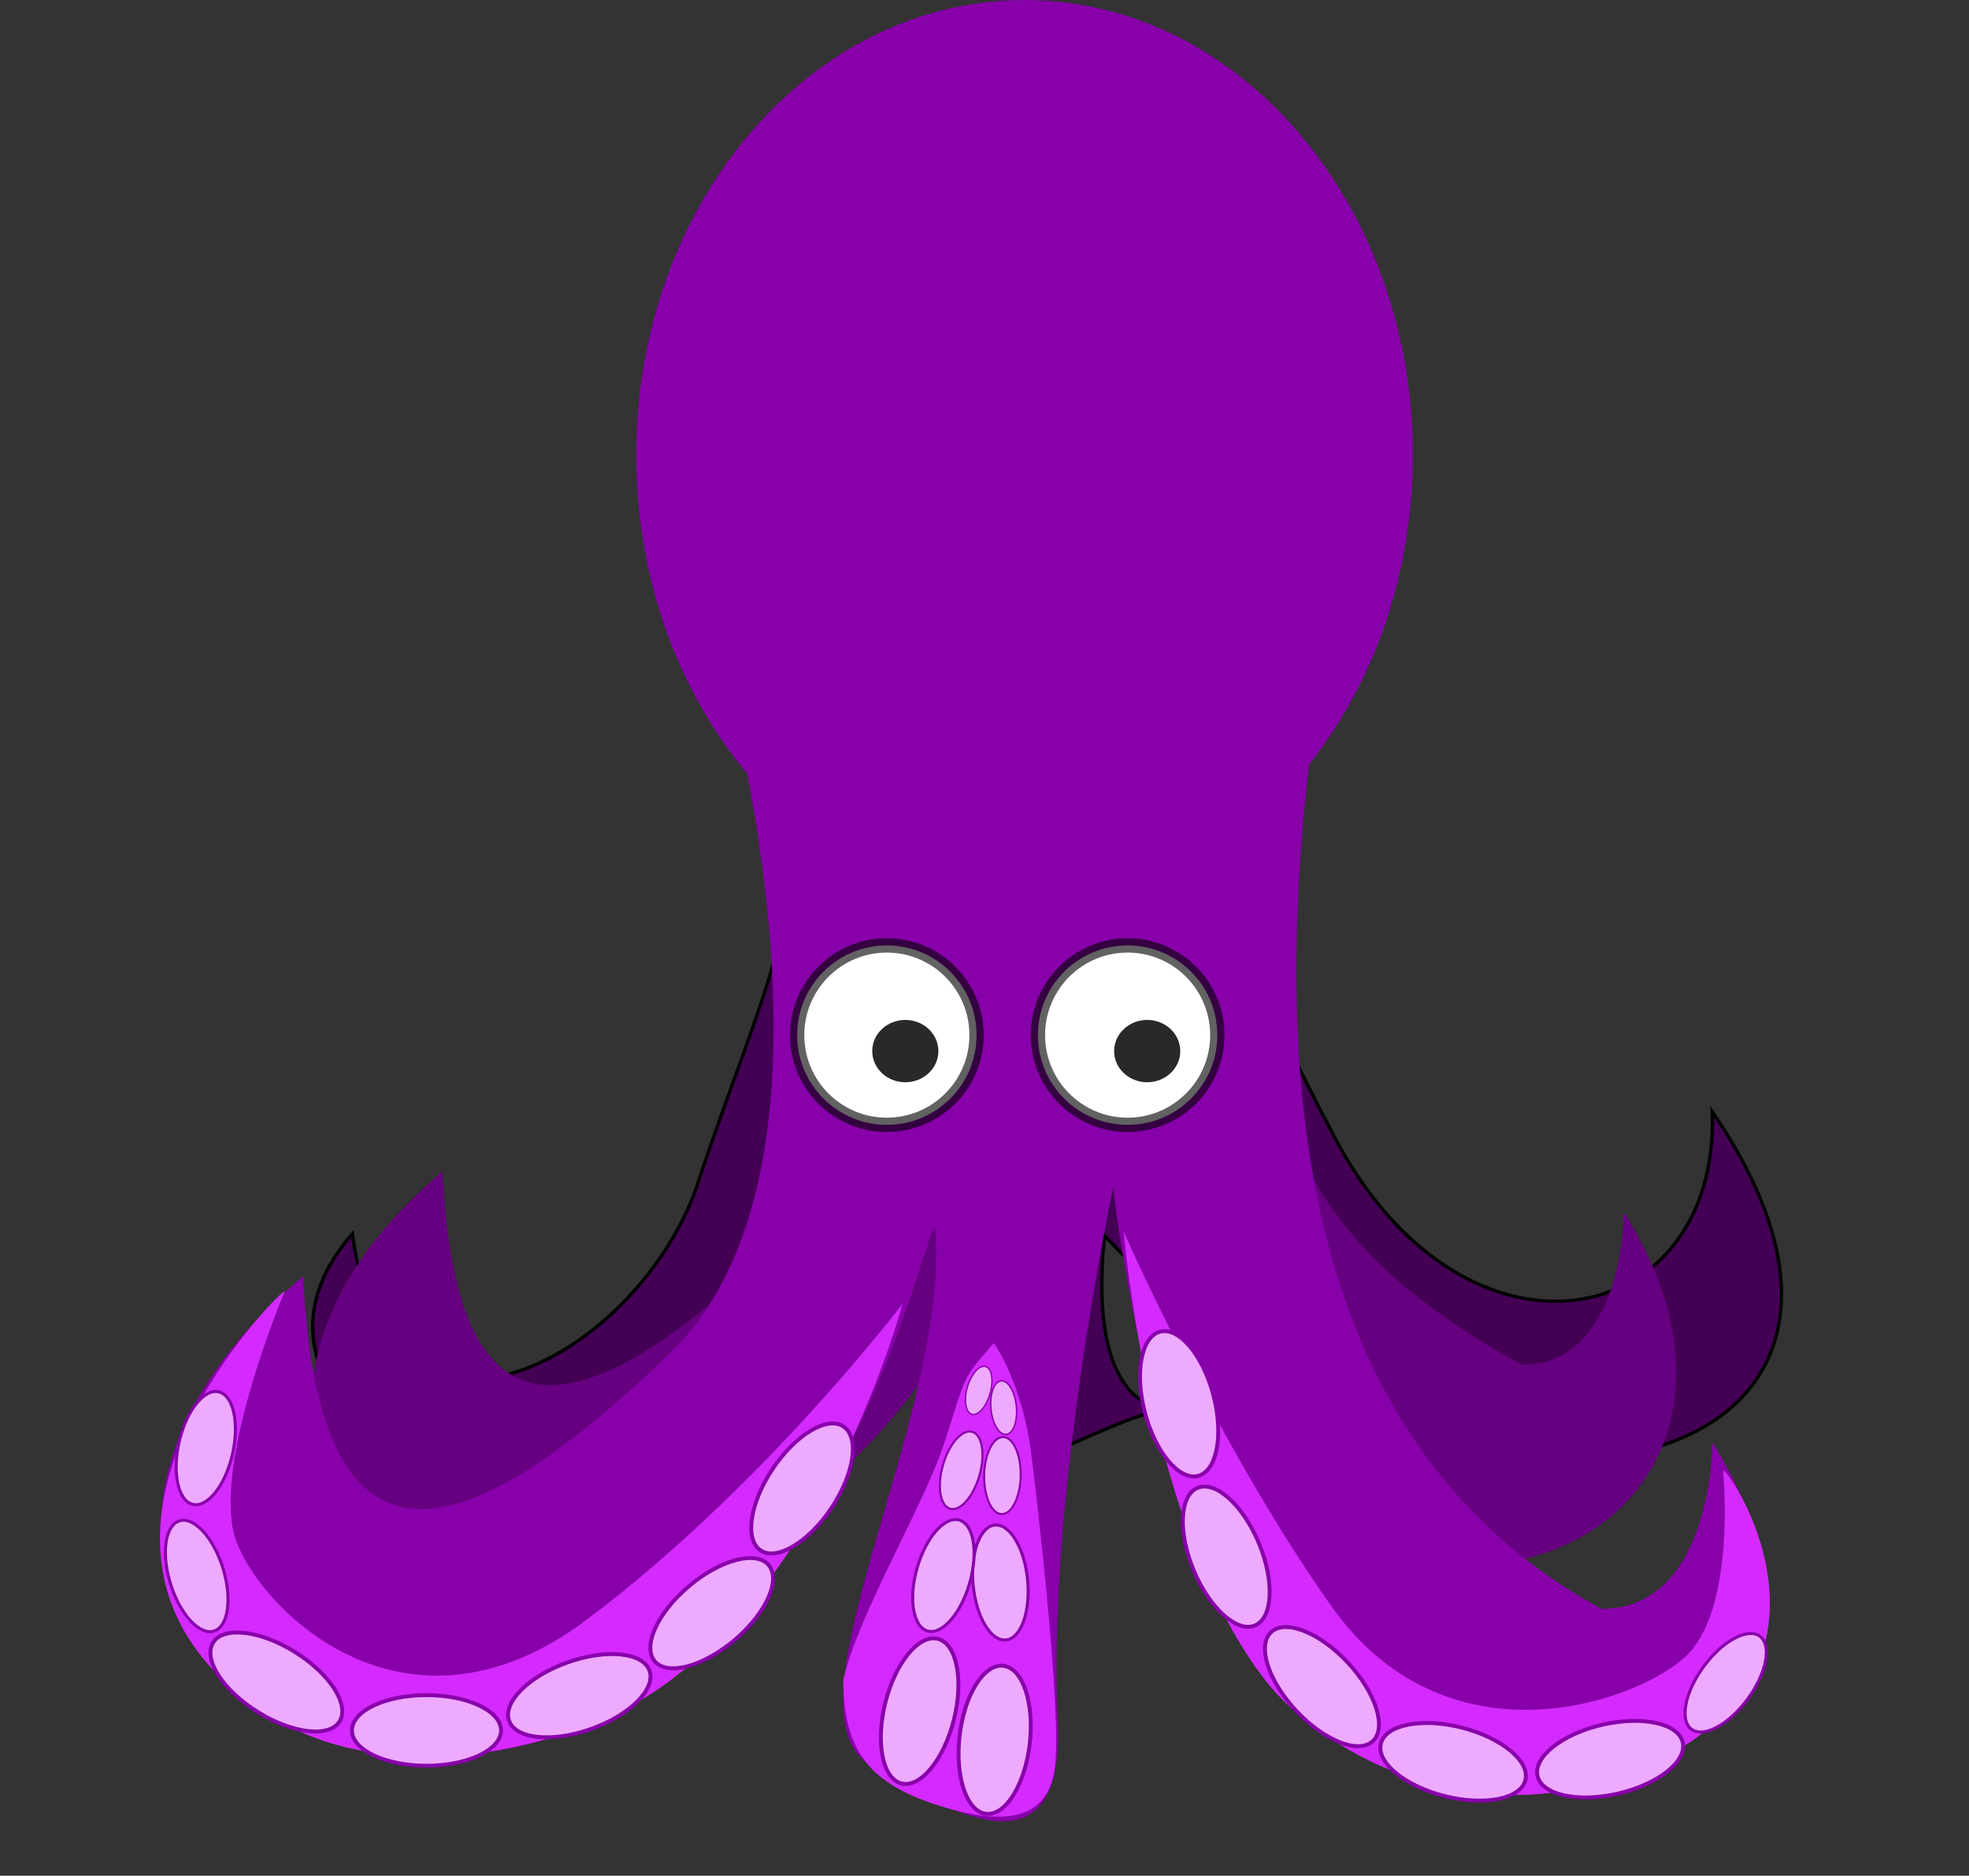 <svg width="507" height="483" xmlns="http://www.w3.org/2000/svg" xmlns:xlink="http://www.w3.org/1999/xlink">
 <rect width="100%" height="100%" fill="#333333" stroke="none"/>
 <defs>
  <linearGradient id="imagebot_47">
   <stop stop-color="rgb(0, 0, 0)" id="imagebot_59" offset="0"/>
   <stop stop-color="rgb(0, 0, 0)" id="imagebot_58" offset="1"/>
  </linearGradient>
  <radialGradient gradientTransform="matrix(1 0 0 1 75.528 18.04)" gradientUnits="userSpaceOnUse" r="38.553" fy="345.812" fx="225.495" cy="345.812" cx="225.495" id="imagebot_42" xlink:href="#imagebot_47"/>
 </defs>
 <g label="Layer 1" id="imagebot_2">
  <path transform="translate(41.194 0.017) matrix(1 0 0 1 -103.1 -229.5)" label="Layer 1" stroke="#000000" stroke-width="0.86px" fill="#440055" d="M360.78,405.08S365.848,447.277 405.574,522.4C439.236,586.058 504.775,572.554 502.805,515.758C569.37,613.178 434.189,642.008 346.305,547.657C340.144,607.947 377.448,586.886 356.059,593.849C334.67,600.812 308.587,620.741 310.84,589.783C313.093,558.825 297.372,524.375 297.372,524.375C323.292,680.865 91.812,616.992 152.652,547.189C161.244,613.497 225.01,580.196 241.122,535.621C256.891,486.967 275.415,455.701 264.659,406.471L360.777,405.076L360.78,405.08z" id="imagebot_35"/>
  <path transform="translate(41.194 0.017) matrix(1 0 0 1 -103.1 -229.5)" label="Layer 1" fill="#660080" d="M249.29,389.51S314.546,499.24 262.401,549.47C211.315,598.68 179.244,603.899 175.867,531.114C104.192,591.789 158.635,660.964 230.934,641.244C337.924,583.361 305.069,525.264 338.444,520.624C371.821,515.984 358.494,610.612 411.867,628.134C471.8,647.812 517.227,600.585 480.045,541.6C480.045,541.6 480.045,580.934 453.823,580.934C369.057,534.797 386.438,481.043 401.378,397.374L249.288,389.507L249.29,389.51z" id="imagebot_34"/>
  <path transform="translate(41.194 0.017) matrix(1 0 0 1 -103.1 -229.5)" label="Layer 1" fill-opacity="0.996" fill="#8800aa" d="M325.72,229.5C270.492,229.5 225.72,281.96 225.72,346.66C225.72,378.563 236.592,407.472 254.251,428.598C263.569,477.369 268.476,545.128 234.282,578.068C178.619,631.687 143.68,637.373 140.001,558.068C61.906,624.178 121.225,699.548 200.001,678.068C281.882,655.742 302.061,533.908 302.841,546.658C305.84,595.513 262.859,669.498 285.716,683.778C308.573,698.064 336.281,712.424 334.278,672.372C331.421,615.229 348.559,535.212 348.559,535.212S361.842,664.682 419.997,683.772C485.299,705.213 543.357,665.197 502.841,600.928C502.841,600.928 502.85,643.772 474.279,643.772C396.624,601.505 389.569,508.952 398.967,426.362C415.561,405.451 425.717,377.445 425.717,346.643C425.717,281.947 380.945,229.483 325.717,229.483L325.72,229.5z" id="imagebot_33"/>
  <path transform="translate(41.194 0.017) matrix(1 0 0 1 -103.1 -229.5)" label="Layer 1" fill="#d42aff" d="M505.57,608.02S509.244,644.249 495.559,656.375S433.919,684.328 404.733,643.084S351.224,546.619 351.224,546.619S357.717,623.822 387.82,662.299C400.864,678.97 437.962,702.08 479.89,686.582C542.969,663.267 508.615,609.612 505.57,608.022L505.57,608.02z" id="imagebot_32"/>
  <path transform="translate(41.194 0.017) matrix(1 0 0 1 -103.1 -229.5)" label="Layer 1" fill="#d42aff" d="M135.21,562.02S115.715,608.073 122.858,626.645C130.001,645.216 167.144,680.931 212.858,646.645S294.287,565.216 294.287,565.216S276.374,633.76 231.068,664.647C211.438,678.03 159.083,694.886 123.628,665.88C71.445,623.2 135.208,560.59 135.208,562.02L135.21,562.02z" id="imagebot_31"/>
  <path transform="translate(41.194 0.017) matrix(1 0 0 1 -103.1 -229.5)" label="Layer 1" fill="#d42aff" d="M279.05,662.06C279.05,680.748 286.247,688.955 303.925,694.511C321.603,700.067 332.083,697.668 333.598,684.031C335.113,670.394 329.725,621.983 327.411,603.598C325.138,585.542 317.814,575.314 317.814,575.314C309.18,585.123 310.868,583.412 304.853,601.625C299.749,617.083 282.588,645.836 279.049,662.061L279.05,662.06z" id="imagebot_30"/>
  <path transform="translate(41.194 0.017) matrix(1 0 0 1 -103.1 -229.5)" label="Layer 1" stroke="#8800aa" fill="#eeaaff" d="M 190.916 675.071 C 190.916 680.092 182.323 684.162 171.723 684.162 S 152.53 680.092 152.53 675.071 C 152.53 670.05 161.123 665.98 171.723 665.98 S 190.916 670.05 190.916 675.071 z" id="imagebot_23"/>
  <path label="Layer 1" stroke="#8800aa" fill="#eeaaff" transform="translate(41.194 0.017) matrix(0.942 -0.336 0.336 0.942 -275.58 -244.751)" d="M151.52,770.53C151.52,775.551 142.927,779.621 132.327,779.621S113.134,775.551 113.134,770.53C113.134,765.509 121.727,761.439 132.327,761.439S151.52,765.509 151.52,770.53z" id="imagebot_22"/>
  <path label="Layer 1" stroke="#8800aa" fill="#eeaaff" transform="translate(41.194 0.017) matrix(0.764 -0.645 0.645 0.764 -456.03 -87.96)" d="M151.52,770.53C151.52,775.551 142.927,779.621 132.327,779.621S113.134,775.551 113.134,770.53C113.134,765.509 121.727,761.439 132.327,761.439S151.52,765.509 151.52,770.53z" id="imagebot_21"/>
  <path label="Layer 1" stroke="#8800aa" fill="#eeaaff" transform="translate(41.194 0.017) matrix(0.848 0.529 -0.529 0.848 325.36 -290.313)" d="M151.52,770.53C151.52,775.551 142.927,779.621 132.327,779.621S113.134,775.551 113.134,770.53C113.134,765.509 121.727,761.439 132.327,761.439S151.52,765.509 151.52,770.53z" id="imagebot_20"/>
  <path label="Layer 1" stroke="#8800aa" fill="#eeaaff" transform="translate(41.194 0.017) matrix(0.556 -0.831 0.831 0.556 -548.56 64.81)" d="M151.52,770.53C151.52,775.551 142.927,779.621 132.327,779.621S113.134,775.551 113.134,770.53C113.134,765.509 121.727,761.439 132.327,761.439S151.52,765.509 151.52,770.53z" id="imagebot_19"/>
  <path label="Layer 1" stroke="#8800aa" fill="#eeaaff" transform="translate(41.194 0.017) matrix(0.232 0.739 -0.739 0.232 548.18 129.24)" d="M151.52,770.53C151.52,775.551 142.927,779.621 132.327,779.621S113.134,775.551 113.134,770.53C113.134,765.509 121.727,761.439 132.327,761.439S151.52,765.509 151.52,770.53z" id="imagebot_18"/>
  <path label="Layer 1" stroke="#8800aa" fill="#eeaaff" transform="translate(41.194 0.017) matrix(-0.173 0.755 -0.755 -0.173 616.44 406.27)" d="M151.52,770.53C151.52,775.551 142.927,779.621 132.327,779.621S113.134,775.551 113.134,770.53C113.134,765.509 121.727,761.439 132.327,761.439S151.52,765.509 151.52,770.53z" id="imagebot_17"/>
  <path label="Layer 1" stroke="#8800aa" fill="#eeaaff" transform="translate(41.194 0.017) matrix(-0.969 -0.246 -0.246 0.969 650.75 -260.435)" d="M151.52,770.53C151.52,775.551 142.927,779.621 132.327,779.621S113.134,775.551 113.134,770.53C113.134,765.509 121.727,761.439 132.327,761.439S151.52,765.509 151.52,770.53z" id="imagebot_16"/>
  <path label="Layer 1" stroke="#8800aa" fill="#eeaaff" transform="translate(41.194 0.017) matrix(-0.682 -0.731 -0.731 0.682 952.7 5.52)" d="M151.52,770.53C151.52,775.551 142.927,779.621 132.327,779.621S113.134,775.551 113.134,770.53C113.134,765.509 121.727,761.439 132.327,761.439S151.52,765.509 151.52,770.53z" id="imagebot_15"/>
  <path label="Layer 1" stroke="#8800aa" fill="#eeaaff" transform="translate(41.194 0.017) matrix(-0.385 -0.923 -0.923 0.385 1036.7 226.31)" d="M151.52,770.53C151.52,775.551 142.927,779.621 132.327,779.621S113.134,775.551 113.134,770.53C113.134,765.509 121.727,761.439 132.327,761.439S151.52,765.509 151.52,770.53z" id="imagebot_14"/>
  <path label="Layer 1" stroke="#8800aa" fill="#eeaaff" transform="translate(41.194 0.017) matrix(-0.974 0.226 0.226 0.974 328.15 -327.431)" d="M151.52,770.53C151.52,775.551 142.927,779.621 132.327,779.621S113.134,775.551 113.134,770.53C113.134,765.509 121.727,761.439 132.327,761.439S151.52,765.509 151.52,770.53z" id="imagebot_13"/>
  <path label="Layer 1" stroke="#8800aa" fill="#eeaaff" transform="translate(41.194 0.017) matrix(-0.256 -0.967 -0.967 0.256 1041.4 292.16)" d="M151.52,770.53C151.52,775.551 142.927,779.621 132.327,779.621S113.134,775.551 113.134,770.53C113.134,765.509 121.727,761.439 132.327,761.439S151.52,765.509 151.52,770.53z" id="imagebot_12"/>
  <path label="Layer 1" stroke="#8800aa" fill="#eeaaff" transform="translate(41.194 0.017) matrix(-0.458 0.624 0.624 0.458 -17.05 -2.18)" d="M151.52,770.53C151.52,775.551 142.927,779.621 132.327,779.621S113.134,775.551 113.134,770.53C113.134,765.509 121.727,761.439 132.327,761.439S151.52,765.509 151.52,770.53z" id="imagebot_11"/>
  <path label="Layer 1" stroke="#8800aa" fill="#eeaaff" transform="translate(41.194 0.017) matrix(0.244 -0.97 0.97 0.244 -584.1 380.95)" d="M151.52,770.53C151.52,775.551 142.927,779.621 132.327,779.621S113.134,775.551 113.134,770.53C113.134,765.509 121.727,761.439 132.327,761.439S151.52,765.509 151.52,770.53z" id="imagebot_10"/>
  <path label="Layer 1" stroke="#8800aa" fill="#eeaaff" transform="translate(41.194 0.017) matrix(0.116 -0.993 0.993 0.116 -565.56 490)" d="M151.52,770.53C151.52,775.551 142.927,779.621 132.327,779.621S113.134,775.551 113.134,770.53C113.134,765.509 121.727,761.439 132.327,761.439S151.52,765.509 151.52,770.53z" id="imagebot_9"/>
  <path label="Layer 1" stroke="#8800aa" fill="#eeaaff" transform="translate(41.194 0.017) matrix(0.074 0.771 -0.771 0.074 800.68 248.44)" d="M151.52,770.53C151.52,775.551 142.927,779.621 132.327,779.621S113.134,775.551 113.134,770.53C113.134,765.509 121.727,761.439 132.327,761.439S151.52,765.509 151.52,770.53z" id="imagebot_8"/>
  <path label="Layer 1" stroke="#8800aa" fill="#eeaaff" transform="translate(41.194 0.017) matrix(-0.213 0.744 -0.744 -0.213 803.18 471.35)" d="M151.52,770.53C151.52,775.551 142.927,779.621 132.327,779.621S113.134,775.551 113.134,770.53C113.134,765.509 121.727,761.439 132.327,761.439S151.52,765.509 151.52,770.53z" id="imagebot_7"/>
  <path label="Layer 1" stroke="#8800aa" fill="#eeaaff" transform="translate(41.194 0.017) matrix(-0.01 0.517 -0.517 -0.01 616.61 319.23)" d="M151.52,770.53C151.52,775.551 142.927,779.621 132.327,779.621S113.134,775.551 113.134,770.53C113.134,765.509 121.727,761.439 132.327,761.439S151.52,765.509 151.52,770.53z" id="imagebot_6"/>
  <path label="Layer 1" stroke="#8800aa" fill="#eeaaff" transform="translate(41.194 0.017) matrix(-0.148 0.516 -0.516 -0.148 623.48 424.34)" d="M151.52,770.53C151.52,775.551 142.927,779.621 132.327,779.621S113.134,775.551 113.134,770.53C113.134,765.509 121.727,761.439 132.327,761.439S151.52,765.509 151.52,770.53z" id="imagebot_5"/>
  <path label="Layer 1" stroke="#8800aa" fill="#eeaaff" transform="translate(41.194 0.017) matrix(0.034 0.359 -0.359 0.034 489.36 288.75)" d="M151.52,770.53C151.52,775.551 142.927,779.621 132.327,779.621S113.134,775.551 113.134,770.53C113.134,765.509 121.727,761.439 132.327,761.439S151.52,765.509 151.52,770.53z" id="imagebot_4"/>
  <path label="Layer 1" stroke="#8800aa" fill="#eeaaff" transform="translate(41.194 0.017) matrix(-0.092 0.32 -0.32 -0.092 469.56 386.55)" d="M151.52,770.53C151.52,775.551 142.927,779.621 132.327,779.621S113.134,775.551 113.134,770.53C113.134,765.509 121.727,761.439 132.327,761.439S151.52,765.509 151.52,770.53z" id="imagebot_3"/>
  <title>Layer 1</title>

  <path transform="matrix(0.647 0 0 0.647 95.591 31.134)" label="Capa 1" fill="rgb(255, 255, 255)" stroke="rgb(0, 0, 0)" stroke-width="5.7" stroke-miterlimit="4" stroke-opacity="0.615" id="imagebot_43" d="M 240.903 363.852 C 240.903 383.57 224.919 399.555 205.2 399.555 C 185.482 399.555 169.497 383.57 169.497 363.852 C 169.497 344.133 185.482 328.148 205.2 328.148 C 224.919 328.148 240.903 344.133 240.903 363.852 z"/>
  <path transform="matrix(0.647 0 0 0.647 95.591 31.134)" label="Capa 1" fill="rgb(255, 255, 255)" stroke="url(#imagebot_42)" stroke-width="5.7" stroke-miterlimit="4" stroke-opacity="0.615" d="M 336.725 363.852 C 336.725 383.57 320.741 399.555 301.022 399.555 C 281.304 399.555 265.319 383.57 265.319 363.852 C 265.319 344.133 281.304 328.148 301.022 328.148 C 320.741 328.148 336.725 344.133 336.725 363.852 z" id="imagebot_41"/>
  <path label="Capa 1" opacity="0.839" fill="rgb(0, 0, 0)" transform="matrix(0.657 0 0 0.657 81.132 69.26)" d="M244.286,306.539C244.286,313.284 238.481,318.753 231.32,318.753C224.159,318.753 218.354,313.284 218.354,306.539C218.354,299.793 224.159,294.324 231.32,294.324C238.481,294.324 244.286,299.793 244.286,306.539z" id="imagebot_40"/>
  <path label="Capa 1" opacity="0.839" fill="rgb(0, 0, 0)" id="imagebot_39" d="M244.286,306.539C244.286,313.284 238.481,318.753 231.32,318.753C224.159,318.753 218.354,313.284 218.354,306.539C218.354,299.793 224.159,294.324 231.32,294.324C238.481,294.324 244.286,299.793 244.286,306.539z" transform="matrix(0.657 0 0 0.657 143.416 69.26)"/>
 </g>
</svg>